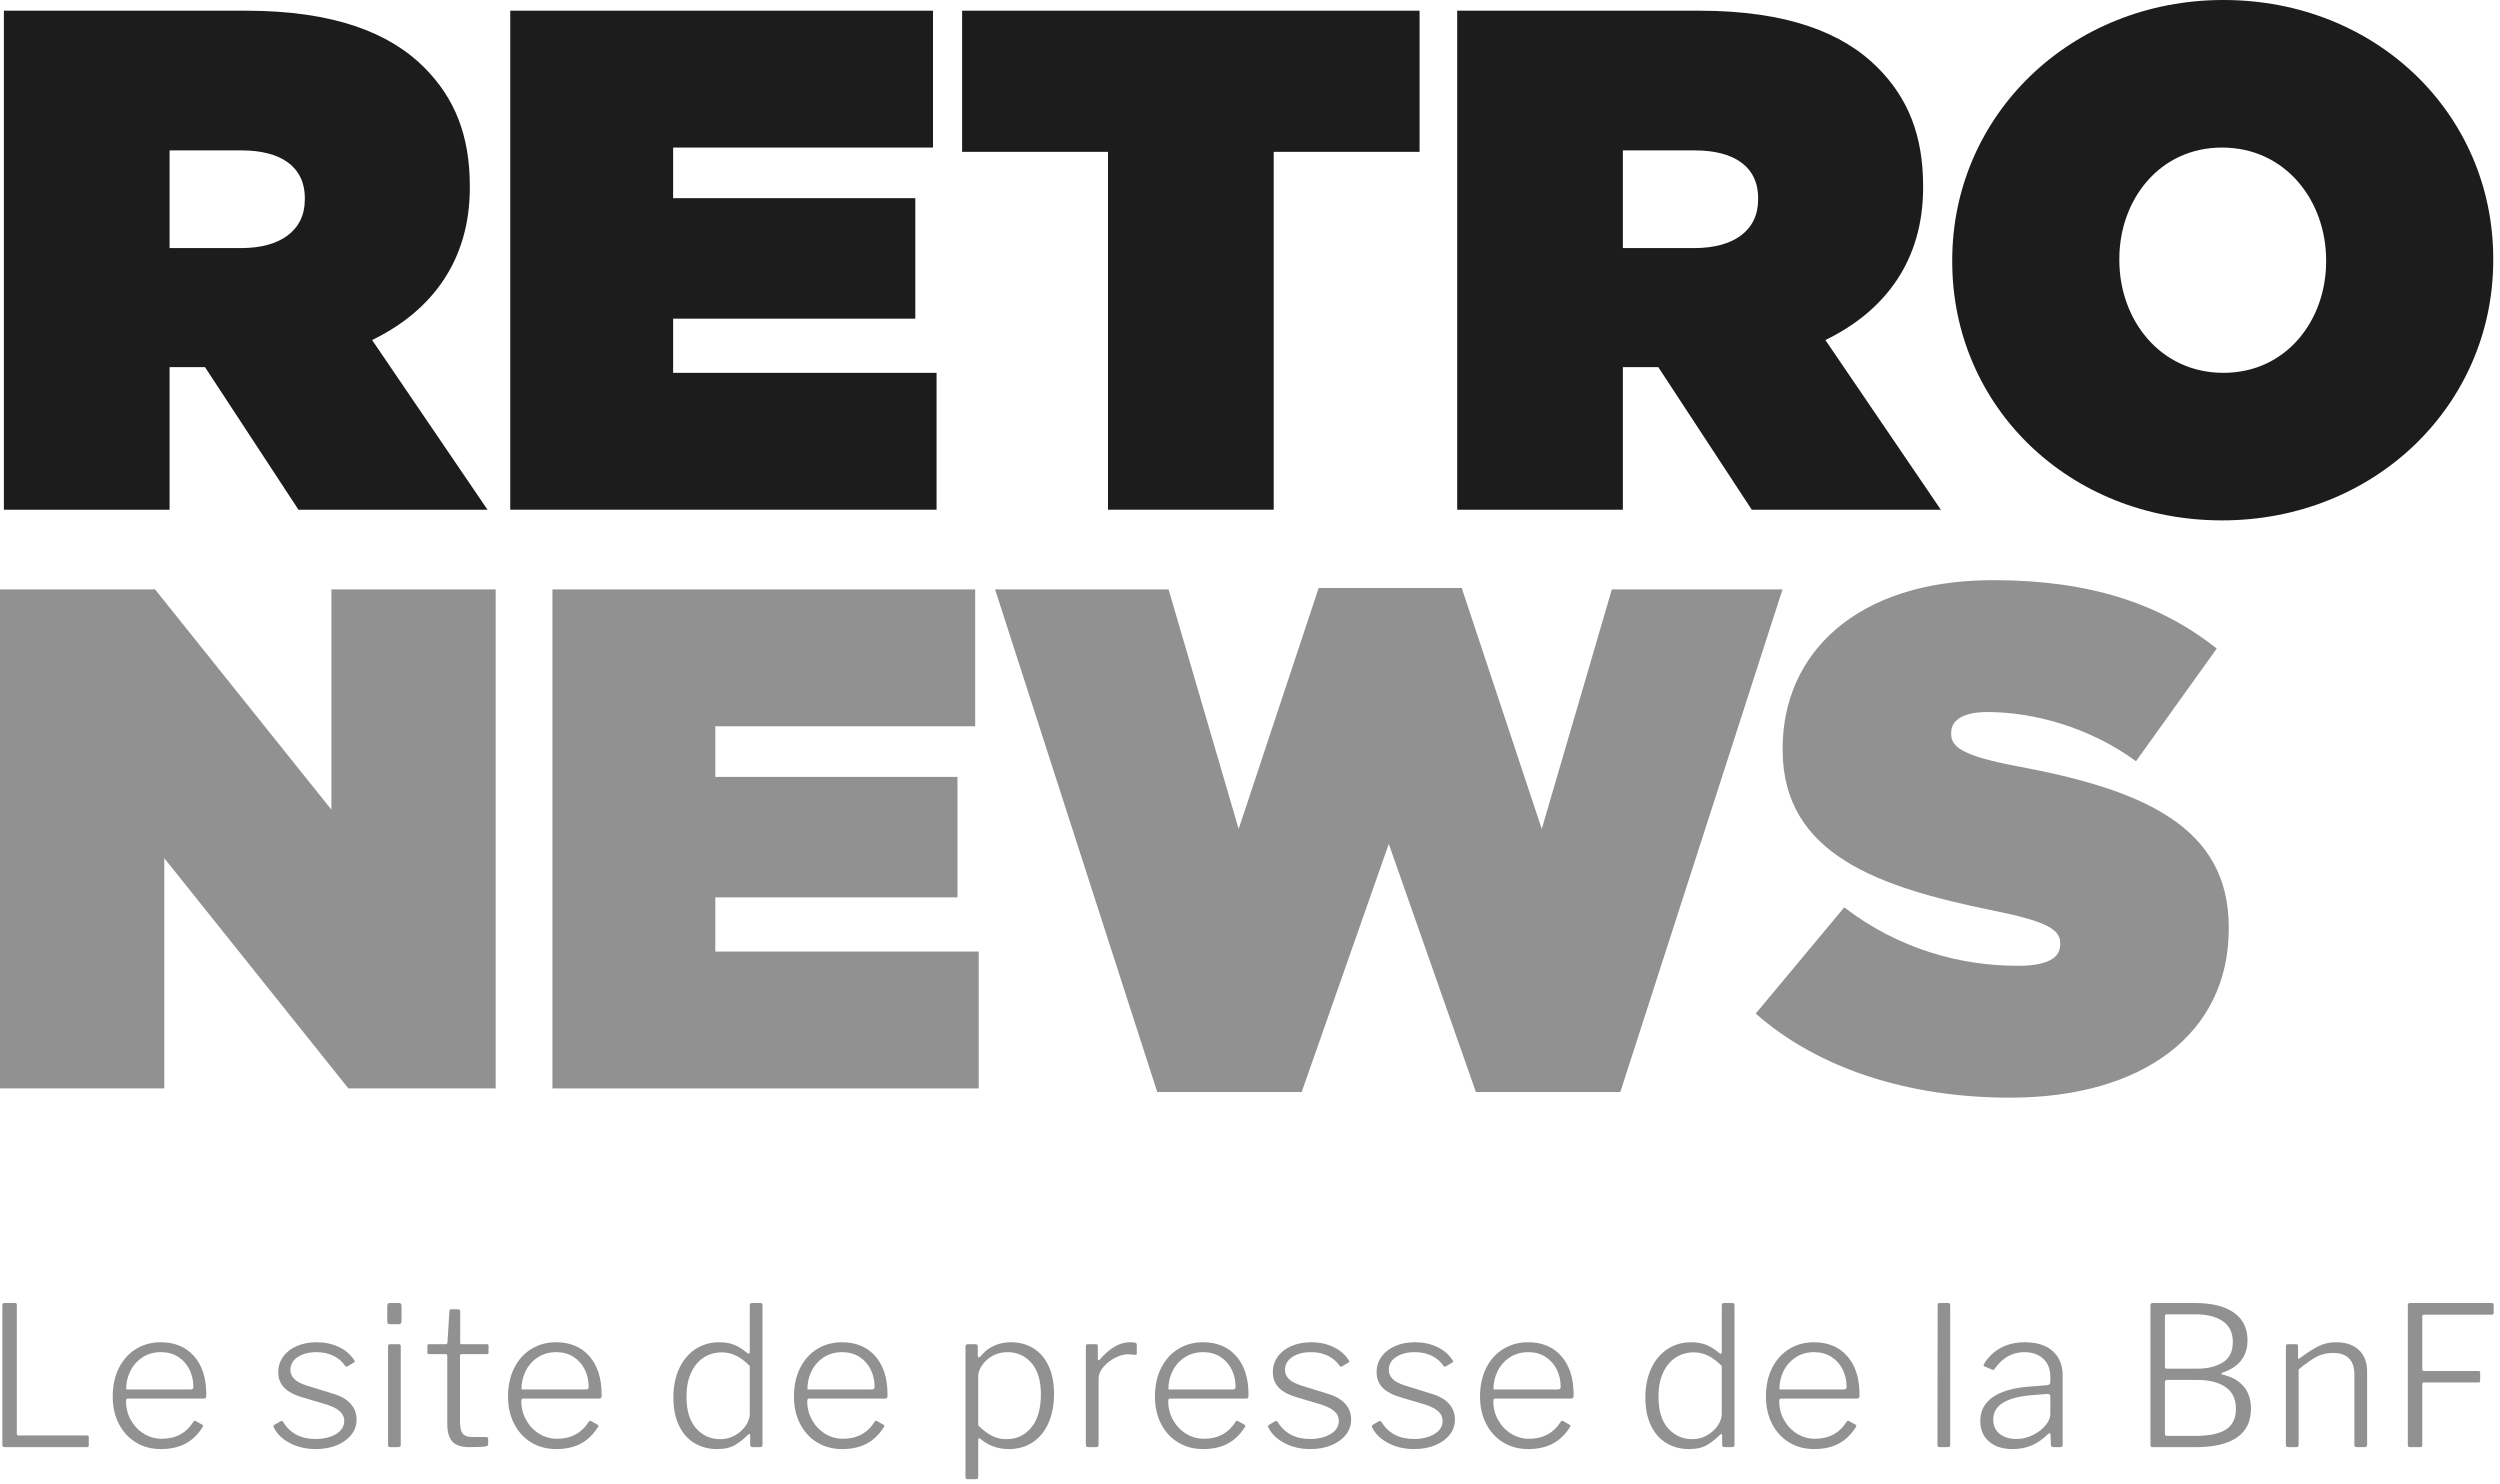 <?xml version="1.0" encoding="UTF-8" standalone="no"?>
<svg xmlns="http://www.w3.org/2000/svg" xmlns:xlink="http://www.w3.org/1999/xlink" xmlns:serif="http://www.serif.com/" width="100%" height="100%" viewBox="0 0 251 149" version="1.1" xml:space="preserve" style="fill-rule:evenodd;clip-rule:evenodd;stroke-linejoin:round;stroke-miterlimit:1.414;">
    <g transform="matrix(1,0,0,1,24.206,27.342)">
        <path d="M0,-2.435C3.981,-2.435 6.398,-4.224 6.398,-7.302L6.398,-7.445C6.398,-10.664 3.911,-12.24 0.071,-12.24L-7.18,-12.24L-7.18,-2.435L0,-2.435ZM-23.816,-26.268L0.497,-26.268C9.314,-26.268 14.931,-24.049 18.414,-20.541C21.4,-17.537 22.965,-13.815 22.965,-8.66L22.965,-8.518C22.965,-1.216 19.196,3.863 13.153,6.798L24.741,23.833L5.759,23.833L-3.626,9.517L-7.18,9.517L-7.18,23.833L-23.816,23.833L-23.816,-26.268Z" style="fill:rgb(28,28,28);fill-rule:nonzero;"></path>
    </g>
    <g transform="matrix(1,0,0,1,51.23,51.175)">
        <path d="M0,-50.101L42.443,-50.101L42.443,-36.36L16.352,-36.36L16.352,-31.278L40.667,-31.278L40.667,-19.181L16.352,-19.181L16.352,-13.742L42.801,-13.742L42.801,0L0,0L0,-50.101Z" style="fill:rgb(28,28,28);fill-rule:nonzero;"></path>
    </g>
    <g transform="matrix(1,0,0,1,111.242,37.004)">
        <path d="M0,-21.759L-14.646,-21.759L-14.646,-35.93L31.283,-35.93L31.283,-21.759L16.638,-21.759L16.638,14.171L0,14.171L0,-21.759Z" style="fill:rgb(28,28,28);fill-rule:nonzero;"></path>
    </g>
    <g transform="matrix(1,0,0,1,170.117,27.342)">
        <path d="M0,-2.435C3.982,-2.435 6.399,-4.224 6.399,-7.302L6.399,-7.445C6.399,-10.664 3.91,-12.24 0.071,-12.24L-7.181,-12.24L-7.181,-2.435L0,-2.435ZM-23.816,-26.268L0.498,-26.268C9.314,-26.268 14.931,-24.049 18.414,-20.541C21.4,-17.537 22.965,-13.815 22.965,-8.66L22.965,-8.518C22.965,-1.216 19.196,3.863 13.152,6.798L24.742,23.833L5.759,23.833L-3.626,9.517L-7.181,9.517L-7.181,23.833L-23.816,23.833L-23.816,-26.268Z" style="fill:rgb(28,28,28);fill-rule:nonzero;"></path>
    </g>
    <g transform="matrix(1,0,0,1,233.543,25.979)">
        <path d="M0,0.289L0,0.146C0,-5.795 -4.054,-11.164 -10.451,-11.164C-16.778,-11.164 -20.761,-5.867 -20.761,0.002L-20.761,0.146C-20.761,6.085 -16.707,11.454 -10.31,11.454C-3.98,11.454 0,6.157 0,0.289M-37.539,0.289L-37.539,0.146C-37.539,-14.384 -25.665,-25.979 -10.31,-25.979C5.047,-25.979 16.778,-14.526 16.778,0.002L16.778,0.146C16.778,14.674 4.904,26.268 -10.451,26.268C-25.808,26.268 -37.539,14.816 -37.539,0.289" style="fill:rgb(28,28,28);fill-rule:nonzero;"></path>
    </g>
    <g transform="matrix(1,0,0,1,0,109.278)">
        <path d="M0,-50.101L15.569,-50.101L33.273,-27.985L33.273,-50.101L49.767,-50.101L49.767,0L34.979,0L16.494,-23.118L16.494,0L0,0L0,-50.101Z" style="fill:rgb(145,145,145);fill-rule:nonzero;"></path>
    </g>
    <g transform="matrix(1,0,0,1,55.464,109.278)">
        <path d="M0,-50.101L42.444,-50.101L42.444,-36.36L16.353,-36.36L16.353,-31.278L40.666,-31.278L40.666,-19.181L16.353,-19.181L16.353,-13.742L42.799,-13.742L42.799,0L0,0L0,-50.101Z" style="fill:rgb(145,145,145);fill-rule:nonzero;"></path>
    </g>
    <g transform="matrix(1,0,0,1,99.905,109.492)">
        <path d="M0,-50.315L17.419,-50.315L24.457,-26.267L32.491,-50.458L46.853,-50.458L54.887,-26.267L61.924,-50.315L79.059,-50.315L62.778,0.143L48.273,0.143L39.529,-24.764L30.785,0.143L16.28,0.143L0,-50.315Z" style="fill:rgb(145,145,145);fill-rule:nonzero;"></path>
    </g>
    <g transform="matrix(1,0,0,1,176.275,66.692)">
        <path d="M0,35.07L8.888,24.406C14.29,28.557 20.476,30.274 26.306,30.274C29.291,30.274 30.571,29.488 30.571,28.128L30.571,27.985C30.571,26.552 29.007,25.766 23.675,24.693C12.513,22.402 2.702,19.181 2.702,8.591L2.702,8.446C2.702,-1.073 10.096,-8.444 23.817,-8.444C33.416,-8.444 40.524,-6.155 46.283,-1.574L38.18,9.734C33.487,6.299 27.87,4.797 23.248,4.797C20.761,4.797 19.623,5.655 19.623,6.871L19.623,7.015C19.623,8.376 20.973,9.234 26.234,10.235C38.961,12.596 47.492,16.318 47.492,26.411L47.492,26.552C47.492,37.074 38.89,43.514 25.523,43.514C15.429,43.514 6.328,40.654 0,35.07" style="fill:rgb(145,145,145);fill-rule:nonzero;"></path>
    </g>
    <g transform="matrix(1,0,0,1,0.286,145.244)">
        <path d="M0,-14.371C0.031,-14.402 0.087,-14.42 0.164,-14.42L1.21,-14.42C1.288,-14.42 1.339,-14.402 1.365,-14.371C1.391,-14.339 1.403,-14.276 1.403,-14.186L1.403,-1.316C1.403,-1.237 1.416,-1.185 1.443,-1.16C1.468,-1.134 1.521,-1.12 1.598,-1.12L8.436,-1.12C8.513,-1.12 8.564,-1.111 8.591,-1.092C8.616,-1.073 8.629,-1.023 8.629,-0.945L8.629,-0.126C8.629,-0.009 8.564,0.049 8.436,0.049L0.184,0.049C0.028,0.049 -0.049,-0.029 -0.049,-0.184L-0.049,-14.186C-0.049,-14.276 -0.033,-14.339 0,-14.371" style="fill:rgb(145,145,145);fill-rule:nonzero;"></path>
    </g>
    <g transform="matrix(1,0,0,1,19.085,140.748)">
        <path d="M0,-1.247C0.128,-1.247 0.216,-1.267 0.261,-1.306C0.306,-1.345 0.329,-1.416 0.329,-1.52C0.329,-2.143 0.196,-2.723 -0.068,-3.256C-0.333,-3.788 -0.711,-4.211 -1.201,-4.522C-1.692,-4.835 -2.267,-4.992 -2.926,-4.992C-3.648,-4.992 -4.275,-4.812 -4.805,-4.454C-5.334,-4.097 -5.737,-3.633 -6.015,-3.06C-6.293,-2.489 -6.425,-1.884 -6.412,-1.247L0,-1.247ZM-5.947,1.824C-5.624,2.402 -5.189,2.86 -4.64,3.199C-4.091,3.536 -3.494,3.705 -2.849,3.705C-1.453,3.705 -0.395,3.141 0.329,2.009C0.368,1.943 0.406,1.908 0.444,1.901C0.484,1.897 0.529,1.905 0.581,1.932L1.239,2.302C1.278,2.327 1.3,2.36 1.307,2.399C1.313,2.438 1.298,2.483 1.259,2.535C0.78,3.29 0.2,3.846 -0.484,4.203C-1.169,4.561 -1.983,4.739 -2.926,4.739C-3.868,4.739 -4.704,4.519 -5.434,4.076C-6.163,3.635 -6.735,3.013 -7.147,2.215C-7.562,1.415 -7.768,0.501 -7.768,-0.526C-7.768,-1.631 -7.559,-2.595 -7.139,-3.422C-6.72,-4.246 -6.144,-4.88 -5.415,-5.322C-4.685,-5.765 -3.861,-5.986 -2.945,-5.986C-1.537,-5.986 -0.423,-5.52 0.397,-4.592C1.217,-3.661 1.627,-2.379 1.627,-0.74L1.627,-0.623C1.627,-0.532 1.61,-0.461 1.578,-0.409C1.546,-0.356 1.472,-0.33 1.355,-0.33L-6.296,-0.33C-6.386,-0.33 -6.431,-0.233 -6.431,-0.038C-6.431,0.624 -6.271,1.246 -5.947,1.824" style="fill:rgb(145,145,145);fill-rule:nonzero;"></path>
    </g>
    <g transform="matrix(1,0,0,1,33.486,144.121)">
        <path d="M0,-7.993C-0.498,-8.241 -1.069,-8.365 -1.715,-8.365C-2.477,-8.365 -3.103,-8.201 -3.594,-7.877C-4.085,-7.552 -4.329,-7.116 -4.329,-6.57C-4.329,-6.246 -4.204,-5.949 -3.951,-5.682C-3.7,-5.416 -3.258,-5.186 -2.625,-4.99L-0.106,-4.211C0.707,-3.976 1.313,-3.636 1.714,-3.186C2.114,-2.739 2.314,-2.209 2.314,-1.597C2.314,-1.025 2.137,-0.515 1.782,-0.067C1.427,0.381 0.939,0.733 0.319,0.986C-0.301,1.239 -0.998,1.366 -1.772,1.366C-2.741,1.366 -3.606,1.169 -4.368,0.772C-5.131,0.374 -5.673,-0.148 -5.996,-0.798C-6.021,-0.849 -6.034,-0.889 -6.034,-0.915C-6.034,-0.967 -6.008,-1.013 -5.956,-1.053L-5.337,-1.423C-5.286,-1.448 -5.246,-1.462 -5.221,-1.462C-5.182,-1.462 -5.137,-1.434 -5.085,-1.383C-4.375,-0.226 -3.283,0.353 -1.812,0.353C-0.984,0.353 -0.297,0.187 0.252,-0.145C0.801,-0.477 1.074,-0.915 1.074,-1.462C1.074,-1.85 0.913,-2.185 0.59,-2.466C0.268,-2.744 -0.261,-2.989 -0.998,-3.197L-2.974,-3.782C-3.903,-4.042 -4.564,-4.384 -4.959,-4.805C-5.353,-5.228 -5.55,-5.738 -5.55,-6.337C-5.55,-6.933 -5.385,-7.46 -5.056,-7.916C-4.727,-8.37 -4.271,-8.725 -3.69,-8.978C-3.109,-9.232 -2.444,-9.359 -1.695,-9.359C-0.869,-9.359 -0.123,-9.2 0.543,-8.88C1.207,-8.562 1.721,-8.117 2.082,-7.545C2.16,-7.453 2.153,-7.383 2.063,-7.331L1.404,-6.94C1.365,-6.915 1.323,-6.905 1.278,-6.912C1.233,-6.918 1.197,-6.94 1.172,-6.98C0.888,-7.408 0.496,-7.747 0,-7.993" style="fill:rgb(145,145,145);fill-rule:nonzero;"></path>
    </g>
    <g transform="matrix(1,0,0,1,40.236,131.115)">
        <path d="M0,13.885C0,14.002 -0.019,14.079 -0.058,14.119C-0.096,14.157 -0.181,14.177 -0.31,14.177L-1.026,14.177C-1.116,14.177 -1.182,14.161 -1.22,14.128C-1.259,14.096 -1.278,14.034 -1.278,13.944L-1.278,4.076C-1.278,3.986 -1.262,3.923 -1.229,3.892C-1.198,3.86 -1.143,3.843 -1.064,3.843L-0.213,3.843C-0.136,3.843 -0.08,3.86 -0.049,3.892C-0.016,3.923 0,3.986 0,4.076L0,13.885ZM0.078,1.483C0.078,1.6 0.059,1.689 0.02,1.747C-0.019,1.805 -0.096,1.834 -0.213,1.834L-1.104,1.834C-1.207,1.834 -1.275,1.808 -1.307,1.756C-1.339,1.704 -1.355,1.626 -1.355,1.523L-1.355,0C-1.355,-0.194 -1.271,-0.292 -1.104,-0.292L-0.174,-0.292C-0.007,-0.292 0.078,-0.201 0.078,-0.018L0.078,1.483Z" style="fill:rgb(145,145,145);fill-rule:nonzero;"></path>
    </g>
    <g transform="matrix(1,0,0,1,46.339,140.788)">
        <path d="M0,-4.835C-0.104,-4.835 -0.155,-4.783 -0.155,-4.68L-0.155,1.872C-0.155,2.51 -0.062,2.938 0.125,3.16C0.312,3.381 0.625,3.49 1.064,3.49L2.479,3.49C2.607,3.49 2.672,3.556 2.672,3.686L2.672,4.213C2.672,4.316 2.607,4.389 2.479,4.427C2.169,4.479 1.607,4.505 0.793,4.505C-0.007,4.505 -0.578,4.32 -0.921,3.949C-1.264,3.579 -1.434,2.977 -1.434,2.145L-1.434,-4.659C-1.434,-4.776 -1.492,-4.835 -1.608,-4.835L-3.255,-4.835C-3.371,-4.835 -3.43,-4.887 -3.43,-4.991L-3.43,-5.674C-3.43,-5.777 -3.378,-5.829 -3.274,-5.829L-1.551,-5.829C-1.485,-5.829 -1.44,-5.881 -1.415,-5.985L-1.221,-9.106C-1.221,-9.261 -1.163,-9.34 -1.046,-9.34L-0.35,-9.34C-0.207,-9.34 -0.137,-9.256 -0.137,-9.086L-0.137,-5.985C-0.137,-5.881 -0.092,-5.829 0,-5.829L2.556,-5.829C2.659,-5.829 2.711,-5.777 2.711,-5.674L2.711,-4.991C2.711,-4.887 2.653,-4.835 2.536,-4.835L0,-4.835Z" style="fill:rgb(145,145,145);fill-rule:nonzero;"></path>
    </g>
    <g transform="matrix(1,0,0,1,58.774,140.748)">
        <path d="M0,-1.247C0.129,-1.247 0.217,-1.267 0.261,-1.306C0.306,-1.345 0.329,-1.416 0.329,-1.52C0.329,-2.143 0.196,-2.723 -0.068,-3.256C-0.333,-3.788 -0.711,-4.211 -1.201,-4.522C-1.692,-4.835 -2.267,-4.992 -2.926,-4.992C-3.648,-4.992 -4.275,-4.812 -4.804,-4.454C-5.334,-4.097 -5.737,-3.633 -6.015,-3.06C-6.293,-2.489 -6.425,-1.884 -6.412,-1.247L0,-1.247ZM-5.946,1.824C-5.624,2.402 -5.189,2.86 -4.64,3.199C-4.091,3.536 -3.493,3.705 -2.848,3.705C-1.452,3.705 -0.395,3.141 0.329,2.009C0.368,1.943 0.406,1.908 0.444,1.901C0.484,1.897 0.529,1.905 0.581,1.932L1.239,2.302C1.278,2.327 1.301,2.36 1.308,2.399C1.313,2.438 1.298,2.483 1.259,2.535C0.781,3.29 0.2,3.846 -0.484,4.203C-1.169,4.561 -1.983,4.739 -2.926,4.739C-3.868,4.739 -4.704,4.519 -5.434,4.076C-6.163,3.635 -6.734,3.013 -7.147,2.215C-7.562,1.415 -7.768,0.501 -7.768,-0.526C-7.768,-1.631 -7.559,-2.595 -7.138,-3.422C-6.719,-4.246 -6.144,-4.88 -5.415,-5.322C-4.685,-5.765 -3.861,-5.986 -2.944,-5.986C-1.537,-5.986 -0.423,-5.52 0.397,-4.592C1.217,-3.661 1.627,-2.379 1.627,-0.74L1.627,-0.623C1.627,-0.532 1.61,-0.461 1.578,-0.409C1.547,-0.356 1.472,-0.33 1.356,-0.33L-6.296,-0.33C-6.386,-0.33 -6.431,-0.233 -6.431,-0.038C-6.431,0.624 -6.271,1.246 -5.946,1.824" style="fill:rgb(145,145,145);fill-rule:nonzero;"></path>
    </g>
    <g transform="matrix(1,0,0,1,73.921,140.193)">
        <path d="M0,-4.074C-0.451,-4.302 -0.936,-4.416 -1.452,-4.416C-2.137,-4.416 -2.747,-4.24 -3.283,-3.889C-3.819,-3.538 -4.238,-3.028 -4.541,-2.359C-4.846,-1.688 -4.997,-0.892 -4.997,0.03C-4.997,1.435 -4.675,2.497 -4.028,3.218C-3.383,3.94 -2.569,4.3 -1.588,4.3C-1.059,4.3 -0.568,4.171 -0.115,3.91C0.336,3.651 0.694,3.322 0.959,2.925C1.224,2.53 1.356,2.143 1.356,1.765L1.356,-3.052C0.905,-3.506 0.452,-3.846 0,-4.074M1.396,4.846L1.396,3.949C1.396,3.832 1.369,3.774 1.317,3.774C1.279,3.774 1.228,3.807 1.163,3.872C0.775,4.261 0.353,4.596 -0.105,4.876C-0.564,5.155 -1.175,5.295 -1.937,5.295C-2.764,5.295 -3.509,5.1 -4.174,4.71C-4.839,4.32 -5.362,3.735 -5.742,2.955C-6.124,2.175 -6.314,1.227 -6.314,0.109C-6.314,-0.984 -6.12,-1.949 -5.732,-2.787C-5.346,-3.627 -4.804,-4.275 -4.106,-4.738C-3.408,-5.199 -2.608,-5.43 -1.704,-5.43C-1.098,-5.43 -0.578,-5.335 -0.145,-5.147C0.287,-4.958 0.691,-4.701 1.066,-4.378C1.169,-4.312 1.234,-4.279 1.26,-4.279C1.324,-4.279 1.356,-4.357 1.356,-4.513L1.356,-9.136C1.356,-9.29 1.427,-9.369 1.57,-9.369L2.441,-9.369C2.57,-9.369 2.635,-9.297 2.635,-9.154L2.635,4.826C2.635,4.932 2.616,5.002 2.576,5.042C2.538,5.08 2.467,5.1 2.364,5.1L1.647,5.1C1.479,5.1 1.396,5.016 1.396,4.846" style="fill:rgb(145,145,145);fill-rule:nonzero;"></path>
    </g>
    <g transform="matrix(1,0,0,1,87.48,140.748)">
        <path d="M0,-1.247C0.13,-1.247 0.217,-1.267 0.262,-1.306C0.307,-1.345 0.329,-1.416 0.329,-1.52C0.329,-2.143 0.197,-2.723 -0.067,-3.256C-0.332,-3.788 -0.71,-4.211 -1.201,-4.522C-1.691,-4.835 -2.266,-4.992 -2.925,-4.992C-3.647,-4.992 -4.274,-4.812 -4.804,-4.454C-5.333,-4.097 -5.737,-3.633 -6.015,-3.06C-6.292,-2.489 -6.424,-1.884 -6.411,-1.247L0,-1.247ZM-5.946,1.824C-5.624,2.402 -5.188,2.86 -4.64,3.199C-4.09,3.536 -3.492,3.705 -2.848,3.705C-1.452,3.705 -0.395,3.141 0.329,2.009C0.369,1.943 0.407,1.908 0.445,1.901C0.484,1.897 0.529,1.905 0.581,1.932L1.24,2.302C1.279,2.327 1.302,2.36 1.308,2.399C1.314,2.438 1.298,2.483 1.26,2.535C0.781,3.29 0.2,3.846 -0.484,4.203C-1.168,4.561 -1.982,4.739 -2.925,4.739C-3.867,4.739 -4.703,4.519 -5.433,4.076C-6.163,3.635 -6.734,3.013 -7.147,2.215C-7.561,1.415 -7.768,0.501 -7.768,-0.526C-7.768,-1.631 -7.558,-2.595 -7.138,-3.422C-6.718,-4.246 -6.144,-4.88 -5.414,-5.322C-4.685,-5.765 -3.861,-5.986 -2.943,-5.986C-1.537,-5.986 -0.423,-5.52 0.397,-4.592C1.218,-3.661 1.627,-2.379 1.627,-0.74L1.627,-0.623C1.627,-0.532 1.61,-0.461 1.579,-0.409C1.547,-0.356 1.473,-0.33 1.356,-0.33L-6.295,-0.33C-6.386,-0.33 -6.431,-0.233 -6.431,-0.038C-6.431,0.624 -6.27,1.246 -5.946,1.824" style="fill:rgb(145,145,145);fill-rule:nonzero;"></path>
    </g>
    <g transform="matrix(1,0,0,1,99.567,139.129)">
        <path d="M0,5.013C0.452,5.247 0.937,5.364 1.453,5.364C2.499,5.364 3.342,4.971 3.981,4.185C4.62,3.399 4.939,2.297 4.939,0.879C4.939,-0.524 4.62,-1.584 3.981,-2.299C3.342,-3.014 2.544,-3.373 1.589,-3.373C1.033,-3.373 0.533,-3.249 0.088,-3.001C-0.358,-2.755 -0.71,-2.439 -0.969,-2.055C-1.228,-1.673 -1.355,-1.299 -1.355,-0.935L-1.355,3.98C-0.903,4.435 -0.452,4.78 0,5.013M-1.395,-3.918L-1.395,-3.021C-1.395,-2.903 -1.368,-2.844 -1.316,-2.844C-1.266,-2.844 -1.207,-2.878 -1.143,-2.942C-1.104,-2.982 -0.958,-3.132 -0.707,-3.391C-0.454,-3.651 -0.094,-3.879 0.378,-4.074C0.85,-4.268 1.369,-4.367 1.937,-4.367C2.764,-4.367 3.503,-4.171 4.155,-3.782C4.808,-3.391 5.32,-2.806 5.694,-2.026C6.069,-1.247 6.257,-0.297 6.257,0.821C6.257,1.939 6.069,2.917 5.694,3.755C5.32,4.594 4.791,5.238 4.106,5.687C3.422,6.134 2.628,6.359 1.725,6.359C1.143,6.359 0.616,6.267 0.146,6.085C-0.326,5.904 -0.729,5.67 -1.065,5.383C-1.169,5.306 -1.239,5.266 -1.278,5.266C-1.33,5.266 -1.355,5.352 -1.355,5.521L-1.355,9.147C-1.355,9.303 -1.427,9.38 -1.568,9.38L-2.44,9.38C-2.569,9.38 -2.634,9.31 -2.634,9.165L-2.634,-3.899C-2.634,-4.002 -2.614,-4.074 -2.576,-4.112C-2.537,-4.152 -2.466,-4.171 -2.363,-4.171L-1.627,-4.171C-1.472,-4.171 -1.395,-4.087 -1.395,-3.918" style="fill:rgb(145,145,145);fill-rule:nonzero;"></path>
    </g>
    <g transform="matrix(1,0,0,1,109.02,134.995)">
        <path d="M0,10.064L0,0.177C0,0.034 0.064,-0.037 0.193,-0.037L1.026,-0.037C1.143,-0.037 1.201,0.029 1.201,0.158L1.201,1.445C1.201,1.509 1.22,1.549 1.26,1.561C1.298,1.575 1.343,1.556 1.395,1.503C1.924,0.906 2.434,0.466 2.925,0.188C3.415,-0.092 3.913,-0.233 4.416,-0.233C4.661,-0.233 4.839,-0.216 4.949,-0.184C5.059,-0.151 5.114,-0.088 5.114,0.001L5.114,0.899C5.114,0.99 5.062,1.035 4.959,1.035C4.61,0.996 4.357,0.977 4.203,0.977C3.815,0.977 3.39,1.097 2.925,1.337C2.46,1.578 2.069,1.886 1.753,2.263C1.437,2.641 1.278,3.018 1.278,3.395L1.278,10.064C1.278,10.219 1.194,10.297 1.026,10.297L0.232,10.297C0.077,10.297 0,10.219 0,10.064" style="fill:rgb(145,145,145);fill-rule:nonzero;"></path>
    </g>
    <g transform="matrix(1,0,0,1,123.723,140.748)">
        <path d="M0,-1.247C0.129,-1.247 0.216,-1.267 0.262,-1.306C0.307,-1.345 0.329,-1.416 0.329,-1.52C0.329,-2.143 0.197,-2.723 -0.067,-3.256C-0.332,-3.788 -0.71,-4.211 -1.201,-4.522C-1.691,-4.835 -2.267,-4.992 -2.925,-4.992C-3.648,-4.992 -4.274,-4.812 -4.804,-4.454C-5.334,-4.097 -5.736,-3.633 -6.015,-3.06C-6.292,-2.489 -6.425,-1.884 -6.411,-1.247L0,-1.247ZM-5.947,1.824C-5.624,2.402 -5.187,2.86 -4.639,3.199C-4.09,3.536 -3.493,3.705 -2.847,3.705C-1.453,3.705 -0.395,3.141 0.329,2.009C0.368,1.943 0.406,1.908 0.446,1.901C0.484,1.897 0.529,1.905 0.581,1.932L1.24,2.302C1.278,2.327 1.302,2.36 1.308,2.399C1.313,2.438 1.298,2.483 1.259,2.535C0.781,3.29 0.2,3.846 -0.484,4.203C-1.169,4.561 -1.982,4.739 -2.925,4.739C-3.867,4.739 -4.704,4.519 -5.433,4.076C-6.163,3.635 -6.734,3.013 -7.148,2.215C-7.562,1.415 -7.768,0.501 -7.768,-0.526C-7.768,-1.631 -7.558,-2.595 -7.138,-3.422C-6.718,-4.246 -6.144,-4.88 -5.414,-5.322C-4.685,-5.765 -3.861,-5.986 -2.943,-5.986C-1.537,-5.986 -0.423,-5.52 0.396,-4.592C1.217,-3.661 1.627,-2.379 1.627,-0.74L1.627,-0.623C1.627,-0.532 1.61,-0.461 1.579,-0.409C1.546,-0.356 1.473,-0.33 1.355,-0.33L-6.295,-0.33C-6.387,-0.33 -6.431,-0.233 -6.431,-0.038C-6.431,0.624 -6.27,1.246 -5.947,1.824" style="fill:rgb(145,145,145);fill-rule:nonzero;"></path>
    </g>
    <g transform="matrix(1,0,0,1,133.34,144.121)">
        <path d="M0,-7.993C-0.498,-8.241 -1.068,-8.365 -1.714,-8.365C-2.477,-8.365 -3.103,-8.201 -3.594,-7.877C-4.084,-7.552 -4.329,-7.116 -4.329,-6.57C-4.329,-6.246 -4.203,-5.949 -3.951,-5.682C-3.699,-5.416 -3.258,-5.186 -2.625,-4.99L-0.106,-4.211C0.708,-3.976 1.314,-3.636 1.714,-3.186C2.114,-2.739 2.315,-2.209 2.315,-1.597C2.315,-1.025 2.137,-0.515 1.782,-0.067C1.427,0.381 0.939,0.733 0.32,0.986C-0.301,1.239 -0.997,1.366 -1.772,1.366C-2.74,1.366 -3.606,1.169 -4.368,0.772C-5.13,0.374 -5.672,-0.148 -5.995,-0.798C-6.021,-0.849 -6.033,-0.889 -6.033,-0.915C-6.033,-0.967 -6.008,-1.013 -5.956,-1.053L-5.336,-1.423C-5.285,-1.448 -5.246,-1.462 -5.22,-1.462C-5.182,-1.462 -5.137,-1.434 -5.085,-1.383C-4.375,-0.226 -3.283,0.353 -1.812,0.353C-0.984,0.353 -0.297,0.187 0.252,-0.145C0.801,-0.477 1.075,-0.915 1.075,-1.462C1.075,-1.85 0.914,-2.185 0.591,-2.466C0.269,-2.744 -0.261,-2.989 -0.997,-3.197L-2.973,-3.782C-3.903,-4.042 -4.564,-4.384 -4.959,-4.805C-5.353,-5.228 -5.549,-5.738 -5.549,-6.337C-5.549,-6.933 -5.385,-7.46 -5.056,-7.916C-4.727,-8.37 -4.271,-8.725 -3.689,-8.978C-3.109,-9.232 -2.444,-9.359 -1.694,-9.359C-0.869,-9.359 -0.123,-9.2 0.543,-8.88C1.207,-8.562 1.721,-8.117 2.083,-7.545C2.16,-7.453 2.153,-7.383 2.063,-7.331L1.404,-6.94C1.366,-6.915 1.323,-6.905 1.279,-6.912C1.233,-6.918 1.198,-6.94 1.172,-6.98C0.888,-7.408 0.497,-7.747 0,-7.993" style="fill:rgb(145,145,145);fill-rule:nonzero;"></path>
    </g>
    <g transform="matrix(1,0,0,1,143.762,144.121)">
        <path d="M0,-7.993C-0.498,-8.241 -1.069,-8.365 -1.715,-8.365C-2.477,-8.365 -3.104,-8.201 -3.594,-7.877C-4.085,-7.552 -4.329,-7.116 -4.329,-6.57C-4.329,-6.246 -4.204,-5.949 -3.952,-5.682C-3.7,-5.416 -3.258,-5.186 -2.625,-4.99L-0.107,-4.211C0.707,-3.976 1.313,-3.636 1.714,-3.186C2.113,-2.739 2.314,-2.209 2.314,-1.597C2.314,-1.025 2.137,-0.515 1.782,-0.067C1.426,0.381 0.938,0.733 0.319,0.986C-0.301,1.239 -0.998,1.366 -1.773,1.366C-2.741,1.366 -3.607,1.169 -4.369,0.772C-5.131,0.374 -5.673,-0.148 -5.996,-0.798C-6.021,-0.849 -6.034,-0.889 -6.034,-0.915C-6.034,-0.967 -6.009,-1.013 -5.957,-1.053L-5.337,-1.423C-5.285,-1.448 -5.247,-1.462 -5.221,-1.462C-5.183,-1.462 -5.138,-1.434 -5.086,-1.383C-4.376,-0.226 -3.283,0.353 -1.812,0.353C-0.985,0.353 -0.298,0.187 0.252,-0.145C0.8,-0.477 1.074,-0.915 1.074,-1.462C1.074,-1.85 0.913,-2.185 0.59,-2.466C0.268,-2.744 -0.262,-2.989 -0.998,-3.197L-2.974,-3.782C-3.903,-4.042 -4.565,-4.384 -4.959,-4.805C-5.354,-5.228 -5.55,-5.738 -5.55,-6.337C-5.55,-6.933 -5.386,-7.46 -5.056,-7.916C-4.727,-8.37 -4.271,-8.725 -3.69,-8.978C-3.109,-9.232 -2.444,-9.359 -1.695,-9.359C-0.869,-9.359 -0.124,-9.2 0.542,-8.88C1.206,-8.562 1.721,-8.117 2.082,-7.545C2.159,-7.453 2.153,-7.383 2.062,-7.331L1.403,-6.94C1.365,-6.915 1.323,-6.905 1.278,-6.912C1.232,-6.918 1.197,-6.94 1.171,-6.98C0.887,-7.408 0.496,-7.747 0,-7.993" style="fill:rgb(145,145,145);fill-rule:nonzero;"></path>
    </g>
    <g transform="matrix(1,0,0,1,156.361,140.748)">
        <path d="M0,-1.247C0.129,-1.247 0.217,-1.267 0.262,-1.306C0.307,-1.345 0.33,-1.416 0.33,-1.52C0.33,-2.143 0.197,-2.723 -0.067,-3.256C-0.332,-3.788 -0.71,-4.211 -1.201,-4.522C-1.691,-4.835 -2.267,-4.992 -2.925,-4.992C-3.648,-4.992 -4.274,-4.812 -4.803,-4.454C-5.334,-4.097 -5.736,-3.633 -6.014,-3.06C-6.293,-2.489 -6.425,-1.884 -6.411,-1.247L0,-1.247ZM-5.946,1.824C-5.623,2.402 -5.188,2.86 -4.639,3.199C-4.091,3.536 -3.493,3.705 -2.848,3.705C-1.452,3.705 -0.394,3.141 0.33,2.009C0.368,1.943 0.407,1.908 0.445,1.901C0.484,1.897 0.53,1.905 0.582,1.932L1.24,2.302C1.279,2.327 1.301,2.36 1.308,2.399C1.314,2.438 1.299,2.483 1.259,2.535C0.781,3.29 0.201,3.846 -0.484,4.203C-1.169,4.561 -1.982,4.739 -2.925,4.739C-3.867,4.739 -4.704,4.519 -5.433,4.076C-6.163,3.635 -6.734,3.013 -7.147,2.215C-7.561,1.415 -7.767,0.501 -7.767,-0.526C-7.767,-1.631 -7.558,-2.595 -7.138,-3.422C-6.719,-4.246 -6.143,-4.88 -5.414,-5.322C-4.685,-5.765 -3.86,-5.986 -2.943,-5.986C-1.537,-5.986 -0.423,-5.52 0.397,-4.592C1.217,-3.661 1.628,-2.379 1.628,-0.74L1.628,-0.623C1.628,-0.532 1.611,-0.461 1.579,-0.409C1.547,-0.356 1.473,-0.33 1.356,-0.33L-6.295,-0.33C-6.386,-0.33 -6.431,-0.233 -6.431,-0.038C-6.431,0.624 -6.27,1.246 -5.946,1.824" style="fill:rgb(145,145,145);fill-rule:nonzero;"></path>
    </g>
    <g transform="matrix(1,0,0,1,171.509,140.193)">
        <path d="M0,-4.074C-0.452,-4.302 -0.937,-4.416 -1.452,-4.416C-2.138,-4.416 -2.747,-4.24 -3.283,-3.889C-3.819,-3.538 -4.239,-3.028 -4.542,-2.359C-4.846,-1.688 -4.997,-0.892 -4.997,0.03C-4.997,1.435 -4.675,2.497 -4.028,3.218C-3.383,3.94 -2.569,4.3 -1.589,4.3C-1.06,4.3 -0.568,4.171 -0.116,3.91C0.336,3.651 0.694,3.322 0.959,2.925C1.223,2.53 1.356,2.143 1.356,1.765L1.356,-3.052C0.904,-3.506 0.452,-3.846 0,-4.074M1.395,4.846L1.395,3.949C1.395,3.832 1.368,3.774 1.317,3.774C1.279,3.774 1.228,3.807 1.162,3.872C0.774,4.261 0.352,4.596 -0.106,4.876C-0.564,5.155 -1.175,5.295 -1.937,5.295C-2.764,5.295 -3.509,5.1 -4.174,4.71C-4.839,4.32 -5.363,3.735 -5.743,2.955C-6.125,2.175 -6.315,1.227 -6.315,0.109C-6.315,-0.984 -6.12,-1.949 -5.733,-2.787C-5.347,-3.627 -4.804,-4.275 -4.106,-4.738C-3.409,-5.199 -2.608,-5.43 -1.704,-5.43C-1.098,-5.43 -0.578,-5.335 -0.146,-5.147C0.287,-4.958 0.691,-4.701 1.065,-4.378C1.169,-4.312 1.233,-4.279 1.26,-4.279C1.323,-4.279 1.356,-4.357 1.356,-4.513L1.356,-9.136C1.356,-9.29 1.427,-9.369 1.569,-9.369L2.44,-9.369C2.569,-9.369 2.635,-9.297 2.635,-9.154L2.635,4.826C2.635,4.932 2.615,5.002 2.576,5.042C2.538,5.08 2.466,5.1 2.363,5.1L1.646,5.1C1.479,5.1 1.395,5.016 1.395,4.846" style="fill:rgb(145,145,145);fill-rule:nonzero;"></path>
    </g>
    <g transform="matrix(1,0,0,1,185.068,140.748)">
        <path d="M0,-1.247C0.129,-1.247 0.217,-1.267 0.262,-1.306C0.307,-1.345 0.329,-1.416 0.329,-1.52C0.329,-2.143 0.196,-2.723 -0.067,-3.256C-0.333,-3.788 -0.711,-4.211 -1.201,-4.522C-1.691,-4.835 -2.267,-4.992 -2.926,-4.992C-3.648,-4.992 -4.274,-4.812 -4.804,-4.454C-5.334,-4.097 -5.737,-3.633 -6.015,-3.06C-6.293,-2.489 -6.425,-1.884 -6.411,-1.247L0,-1.247ZM-5.946,1.824C-5.624,2.402 -5.188,2.86 -4.64,3.199C-4.091,3.536 -3.493,3.705 -2.848,3.705C-1.452,3.705 -0.395,3.141 0.329,2.009C0.368,1.943 0.407,1.908 0.445,1.901C0.484,1.897 0.529,1.905 0.581,1.932L1.239,2.302C1.278,2.327 1.301,2.36 1.308,2.399C1.314,2.438 1.298,2.483 1.259,2.535C0.781,3.29 0.2,3.846 -0.484,4.203C-1.169,4.561 -1.983,4.739 -2.926,4.739C-3.868,4.739 -4.704,4.519 -5.434,4.076C-6.163,3.635 -6.734,3.013 -7.147,2.215C-7.561,1.415 -7.768,0.501 -7.768,-0.526C-7.768,-1.631 -7.559,-2.595 -7.138,-3.422C-6.719,-4.246 -6.144,-4.88 -5.415,-5.322C-4.685,-5.765 -3.861,-5.986 -2.944,-5.986C-1.537,-5.986 -0.423,-5.52 0.397,-4.592C1.217,-3.661 1.627,-2.379 1.627,-0.74L1.627,-0.623C1.627,-0.532 1.61,-0.461 1.579,-0.409C1.547,-0.356 1.472,-0.33 1.356,-0.33L-6.295,-0.33C-6.386,-0.33 -6.431,-0.233 -6.431,-0.038C-6.431,0.624 -6.271,1.246 -5.946,1.824" style="fill:rgb(145,145,145);fill-rule:nonzero;"></path>
    </g>
    <g transform="matrix(1,0,0,1,195.799,131.115)">
        <path d="M0,13.885C0,14.002 -0.019,14.079 -0.058,14.119C-0.097,14.157 -0.174,14.177 -0.29,14.177L-1.026,14.177C-1.116,14.177 -1.182,14.161 -1.22,14.128C-1.259,14.096 -1.278,14.034 -1.278,13.944L-1.259,-0.058C-1.259,-0.148 -1.246,-0.211 -1.22,-0.243C-1.194,-0.274 -1.143,-0.292 -1.064,-0.292L-0.193,-0.292C-0.064,-0.292 0,-0.213 0,-0.058L0,13.885Z" style="fill:rgb(145,145,145);fill-rule:nonzero;"></path>
    </g>
    <g transform="matrix(1,0,0,1,205.562,140.301)">
        <path d="M0,-0.351L-1.453,-0.234C-4.113,-0.039 -5.443,0.78 -5.443,2.223C-5.443,2.822 -5.23,3.296 -4.805,3.647C-4.379,3.998 -3.811,4.173 -3.101,4.173C-2.674,4.173 -2.254,4.094 -1.841,3.939C-1.427,3.783 -1.053,3.575 -0.717,3.315C-0.046,2.756 0.29,2.204 0.29,1.657L0.29,-0.058C0.29,-0.28 0.192,-0.376 0,-0.351M-1.579,4.817C-2.154,5.063 -2.783,5.187 -3.468,5.187C-4.488,5.187 -5.289,4.934 -5.869,4.426C-6.451,3.92 -6.741,3.231 -6.741,2.359C-6.741,1.345 -6.318,0.545 -5.473,-0.039C-4.627,-0.623 -3.391,-0.975 -1.763,-1.092L-0.04,-1.228C0.181,-1.253 0.29,-1.352 0.29,-1.52L0.29,-2.086C0.29,-2.839 0.054,-3.438 -0.417,-3.88C-0.889,-4.323 -1.524,-4.544 -2.325,-4.544C-3.514,-4.544 -4.501,-3.991 -5.289,-2.886C-5.327,-2.821 -5.366,-2.781 -5.405,-2.769C-5.443,-2.755 -5.488,-2.762 -5.54,-2.788L-6.335,-3.12C-6.387,-3.146 -6.412,-3.178 -6.412,-3.218C-6.412,-3.269 -6.394,-3.321 -6.354,-3.372C-5.954,-4.049 -5.405,-4.58 -4.708,-4.963C-4.01,-5.346 -3.196,-5.538 -2.267,-5.538C-1.066,-5.538 -0.134,-5.242 0.532,-4.65C1.196,-4.058 1.53,-3.237 1.53,-2.184L1.53,4.738C1.53,4.908 1.452,4.992 1.297,4.992L0.58,4.992C0.426,4.992 0.348,4.908 0.348,4.738L0.31,3.724C0.283,3.633 0.251,3.588 0.213,3.588C0.174,3.588 0.122,3.621 0.058,3.685C-0.459,4.192 -1.005,4.569 -1.579,4.817" style="fill:rgb(145,145,145);fill-rule:nonzero;"></path>
    </g>
    <g transform="matrix(1,0,0,1,220.398,131.955)">
        <path d="M0,12.207C1.396,12.207 2.426,11.993 3.091,11.563C3.756,11.135 4.088,10.445 4.088,9.497C4.088,8.509 3.739,7.778 3.042,7.304C2.345,6.828 1.408,6.591 0.233,6.591L-2.789,6.591C-2.957,6.591 -3.04,6.663 -3.04,6.806L-3.04,11.973C-3.04,12.129 -2.982,12.207 -2.866,12.207L0,12.207ZM0.233,5.46C1.228,5.46 2.066,5.255 2.751,4.846C3.437,4.436 3.777,3.744 3.777,2.769C3.777,1.847 3.441,1.154 2.771,0.692C2.1,0.231 1.163,0.001 -0.038,0.001L-2.809,0.001C-2.886,0.001 -2.943,0.014 -2.982,0.04C-3.021,0.065 -3.04,0.117 -3.04,0.195L-3.04,5.227C-3.04,5.383 -2.982,5.46 -2.866,5.46L0.233,5.46ZM-4.493,13.143L-4.493,-0.877C-4.493,-0.968 -4.478,-1.033 -4.444,-1.072C-4.413,-1.11 -4.351,-1.131 -4.261,-1.131L0,-1.131C1.68,-1.131 2.974,-0.809 3.885,-0.165C4.795,0.478 5.251,1.404 5.251,2.613C5.251,4.213 4.404,5.299 2.713,5.87C2.661,5.883 2.635,5.912 2.635,5.958C2.635,6.003 2.661,6.033 2.713,6.045C3.643,6.253 4.355,6.646 4.854,7.225C5.35,7.804 5.599,8.555 5.599,9.477C5.599,10.764 5.127,11.729 4.185,12.373C3.242,13.016 1.88,13.338 0.098,13.338L-4.299,13.338C-4.429,13.338 -4.493,13.273 -4.493,13.143" style="fill:rgb(145,145,145);fill-rule:nonzero;"></path>
    </g>
    <g transform="matrix(1,0,0,1,229.503,134.995)">
        <path d="M0,10.064L0,0.177C0,0.034 0.064,-0.037 0.194,-0.037L1.026,-0.037C1.155,-0.037 1.221,0.029 1.221,0.158L1.221,1.308C1.221,1.465 1.278,1.484 1.396,1.367C2.17,0.794 2.813,0.385 3.322,0.139C3.832,-0.109 4.403,-0.233 5.036,-0.233C6.03,-0.233 6.799,0.032 7.342,0.558C7.885,1.085 8.155,1.79 8.155,2.672L8.155,10.043C8.155,10.213 8.077,10.297 7.923,10.297L7.109,10.297C6.954,10.297 6.877,10.219 6.877,10.064L6.877,3.024C6.877,1.568 6.16,0.84 4.727,0.84C4.133,0.84 3.593,0.964 3.108,1.21C2.625,1.459 2.015,1.886 1.278,2.498L1.278,10.064C1.278,10.219 1.194,10.297 1.026,10.297L0.232,10.297C0.078,10.297 0,10.219 0,10.064" style="fill:rgb(145,145,145);fill-rule:nonzero;"></path>
    </g>
    <g transform="matrix(1,0,0,1,241.794,145.244)">
        <path d="M0,-14.371C0.031,-14.402 0.087,-14.42 0.164,-14.42L8.396,-14.42C8.513,-14.42 8.57,-14.361 8.57,-14.245L8.57,-13.445C8.57,-13.366 8.555,-13.314 8.522,-13.288C8.49,-13.263 8.436,-13.249 8.357,-13.249L1.637,-13.249C1.546,-13.249 1.484,-13.237 1.452,-13.211C1.42,-13.184 1.404,-13.125 1.404,-13.035L1.404,-7.77C1.404,-7.705 1.42,-7.66 1.452,-7.635C1.484,-7.607 1.539,-7.595 1.617,-7.595L7.041,-7.595C7.157,-7.595 7.215,-7.536 7.215,-7.419L7.215,-6.62C7.215,-6.555 7.202,-6.51 7.177,-6.483C7.15,-6.458 7.099,-6.444 7.021,-6.444L1.597,-6.444C1.533,-6.444 1.484,-6.432 1.452,-6.404C1.42,-6.379 1.404,-6.327 1.404,-6.25L1.404,-0.166C1.404,-0.022 1.333,0.049 1.19,0.049L0.184,0.049C0.093,0.049 0.031,0.033 0,0C-0.032,-0.032 -0.049,-0.094 -0.049,-0.184L-0.049,-14.186C-0.049,-14.276 -0.032,-14.339 0,-14.371" style="fill:rgb(145,145,145);fill-rule:nonzero;"></path>
    </g>
</svg>
